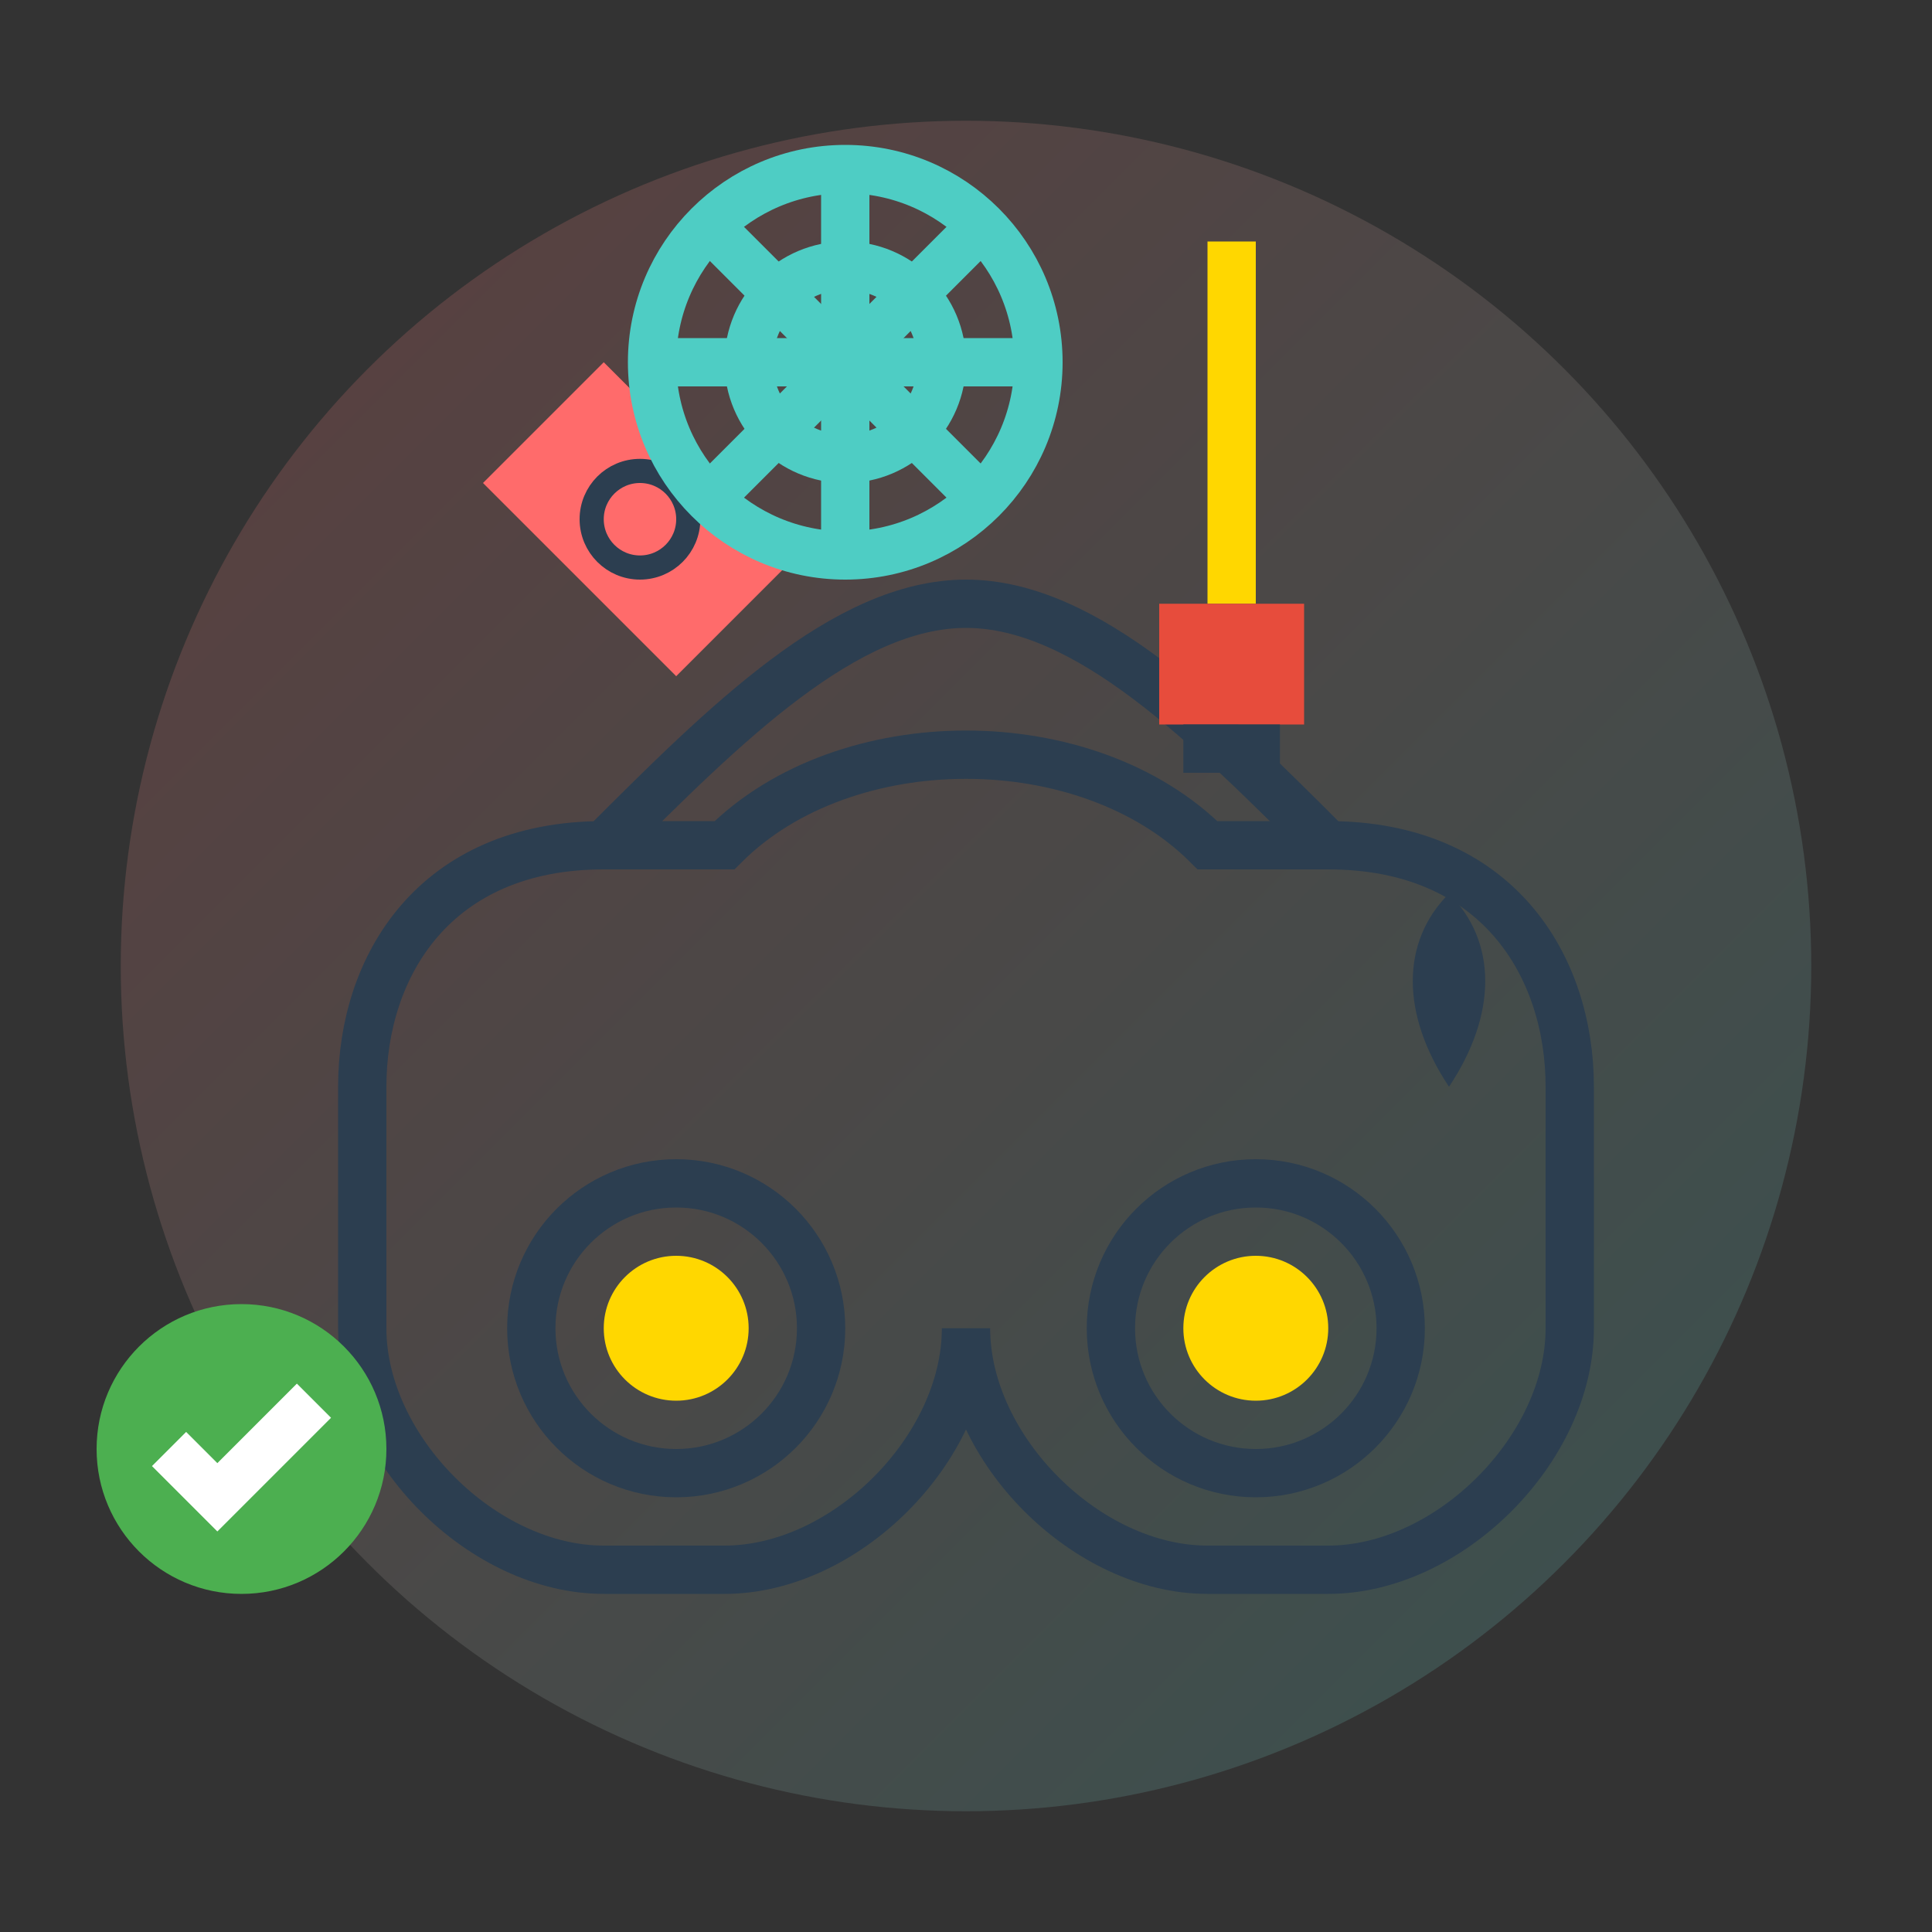 <svg width="80" height="80" viewBox="0 0 80 80" fill="none" xmlns="http://www.w3.org/2000/svg">
    <rect x="0" y="0" width="80" height="80" fill="#333333" stroke="none"/>
    <defs>
        <linearGradient id="serviceGradient" x1="0%" y1="0%" x2="100%" y2="100%">
            <stop offset="0%" style="stop-color:#FF6B6B;stop-opacity:1" />
            <stop offset="100%" style="stop-color:#4ECDC4;stop-opacity:1" />
        </linearGradient>
    </defs>
    
    <!-- Background circle -->
    <circle cx="40" cy="40" r="35" fill="url(#serviceGradient)" opacity="0.2"/>
    
    <!-- Car outline -->
    <path d="M15 45 C15 40, 18 35, 25 35 L30 35 C35 30, 45 30, 50 35 L55 35 C62 35, 65 40, 65 45 L65 55 C65 60, 60 65, 55 65 L50 65 C45 65, 40 60, 40 55 L40 55 C40 60, 35 65, 30 65 L25 65 C20 65, 15 60, 15 55 L15 45 Z" 
          fill="none" stroke="#2C3E50" stroke-width="2"/>
    
    <!-- Car hood -->
    <path d="M25 35 C30 30, 35 25, 40 25 C45 25, 50 30, 55 35" 
          fill="none" stroke="#2C3E50" stroke-width="2"/>
    
    <!-- Wheels -->
    <circle cx="28" cy="55" r="6" fill="none" stroke="#2C3E50" stroke-width="2"/>
    <circle cx="52" cy="55" r="6" fill="none" stroke="#2C3E50" stroke-width="2"/>
    <circle cx="28" cy="55" r="3" fill="#FFD700"/>
    <circle cx="52" cy="55" r="3" fill="#FFD700"/>
    
    <!-- Tools -->
    <!-- Wrench -->
    <g transform="translate(20, 15)">
        <path d="M0 5 L8 13 L13 8 L5 0 Z" fill="#FF6B6B"/>
        <circle cx="6.5" cy="6.5" r="2" fill="none" stroke="#2C3E50" stroke-width="1"/>
    </g>
    
    <!-- Screwdriver -->
    <g transform="translate(50, 10)">
        <rect x="0" y="0" width="2" height="15" fill="#FFD700"/>
        <rect x="-2" y="15" width="6" height="5" fill="#E74C3C"/>
        <rect x="-1" y="20" width="4" height="2" fill="#2C3E50"/>
    </g>
    
    <!-- Gear -->
    <g transform="translate(35, 15)">
        <circle cx="0" cy="0" r="8" fill="none" stroke="#4ECDC4" stroke-width="2"/>
        <circle cx="0" cy="0" r="4" fill="none" stroke="#4ECDC4" stroke-width="2"/>
        <line x1="-8" y1="0" x2="8" y2="0" stroke="#4ECDC4" stroke-width="2"/>
        <line x1="0" y1="-8" x2="0" y2="8" stroke="#4ECDC4" stroke-width="2"/>
        <line x1="-6" y1="-6" x2="6" y2="6" stroke="#4ECDC4" stroke-width="2"/>
        <line x1="6" y1="-6" x2="-6" y2="6" stroke="#4ECDC4" stroke-width="2"/>
    </g>
    
    <!-- Oil drop -->
    <g transform="translate(60, 45)">
        <path d="M0 0 C-2 -3, -2 -6, 0 -8 C2 -6, 2 -3, 0 0 Z" fill="#2C3E50"/>
    </g>
    
    <!-- Checkmark -->
    <g transform="translate(10, 60)">
        <circle cx="0" cy="0" r="6" fill="#4CAF50"/>
        <path d="M-3 0 L-1 2 L3 -2" stroke="white" stroke-width="2" fill="none"/>
    </g>
</svg>
